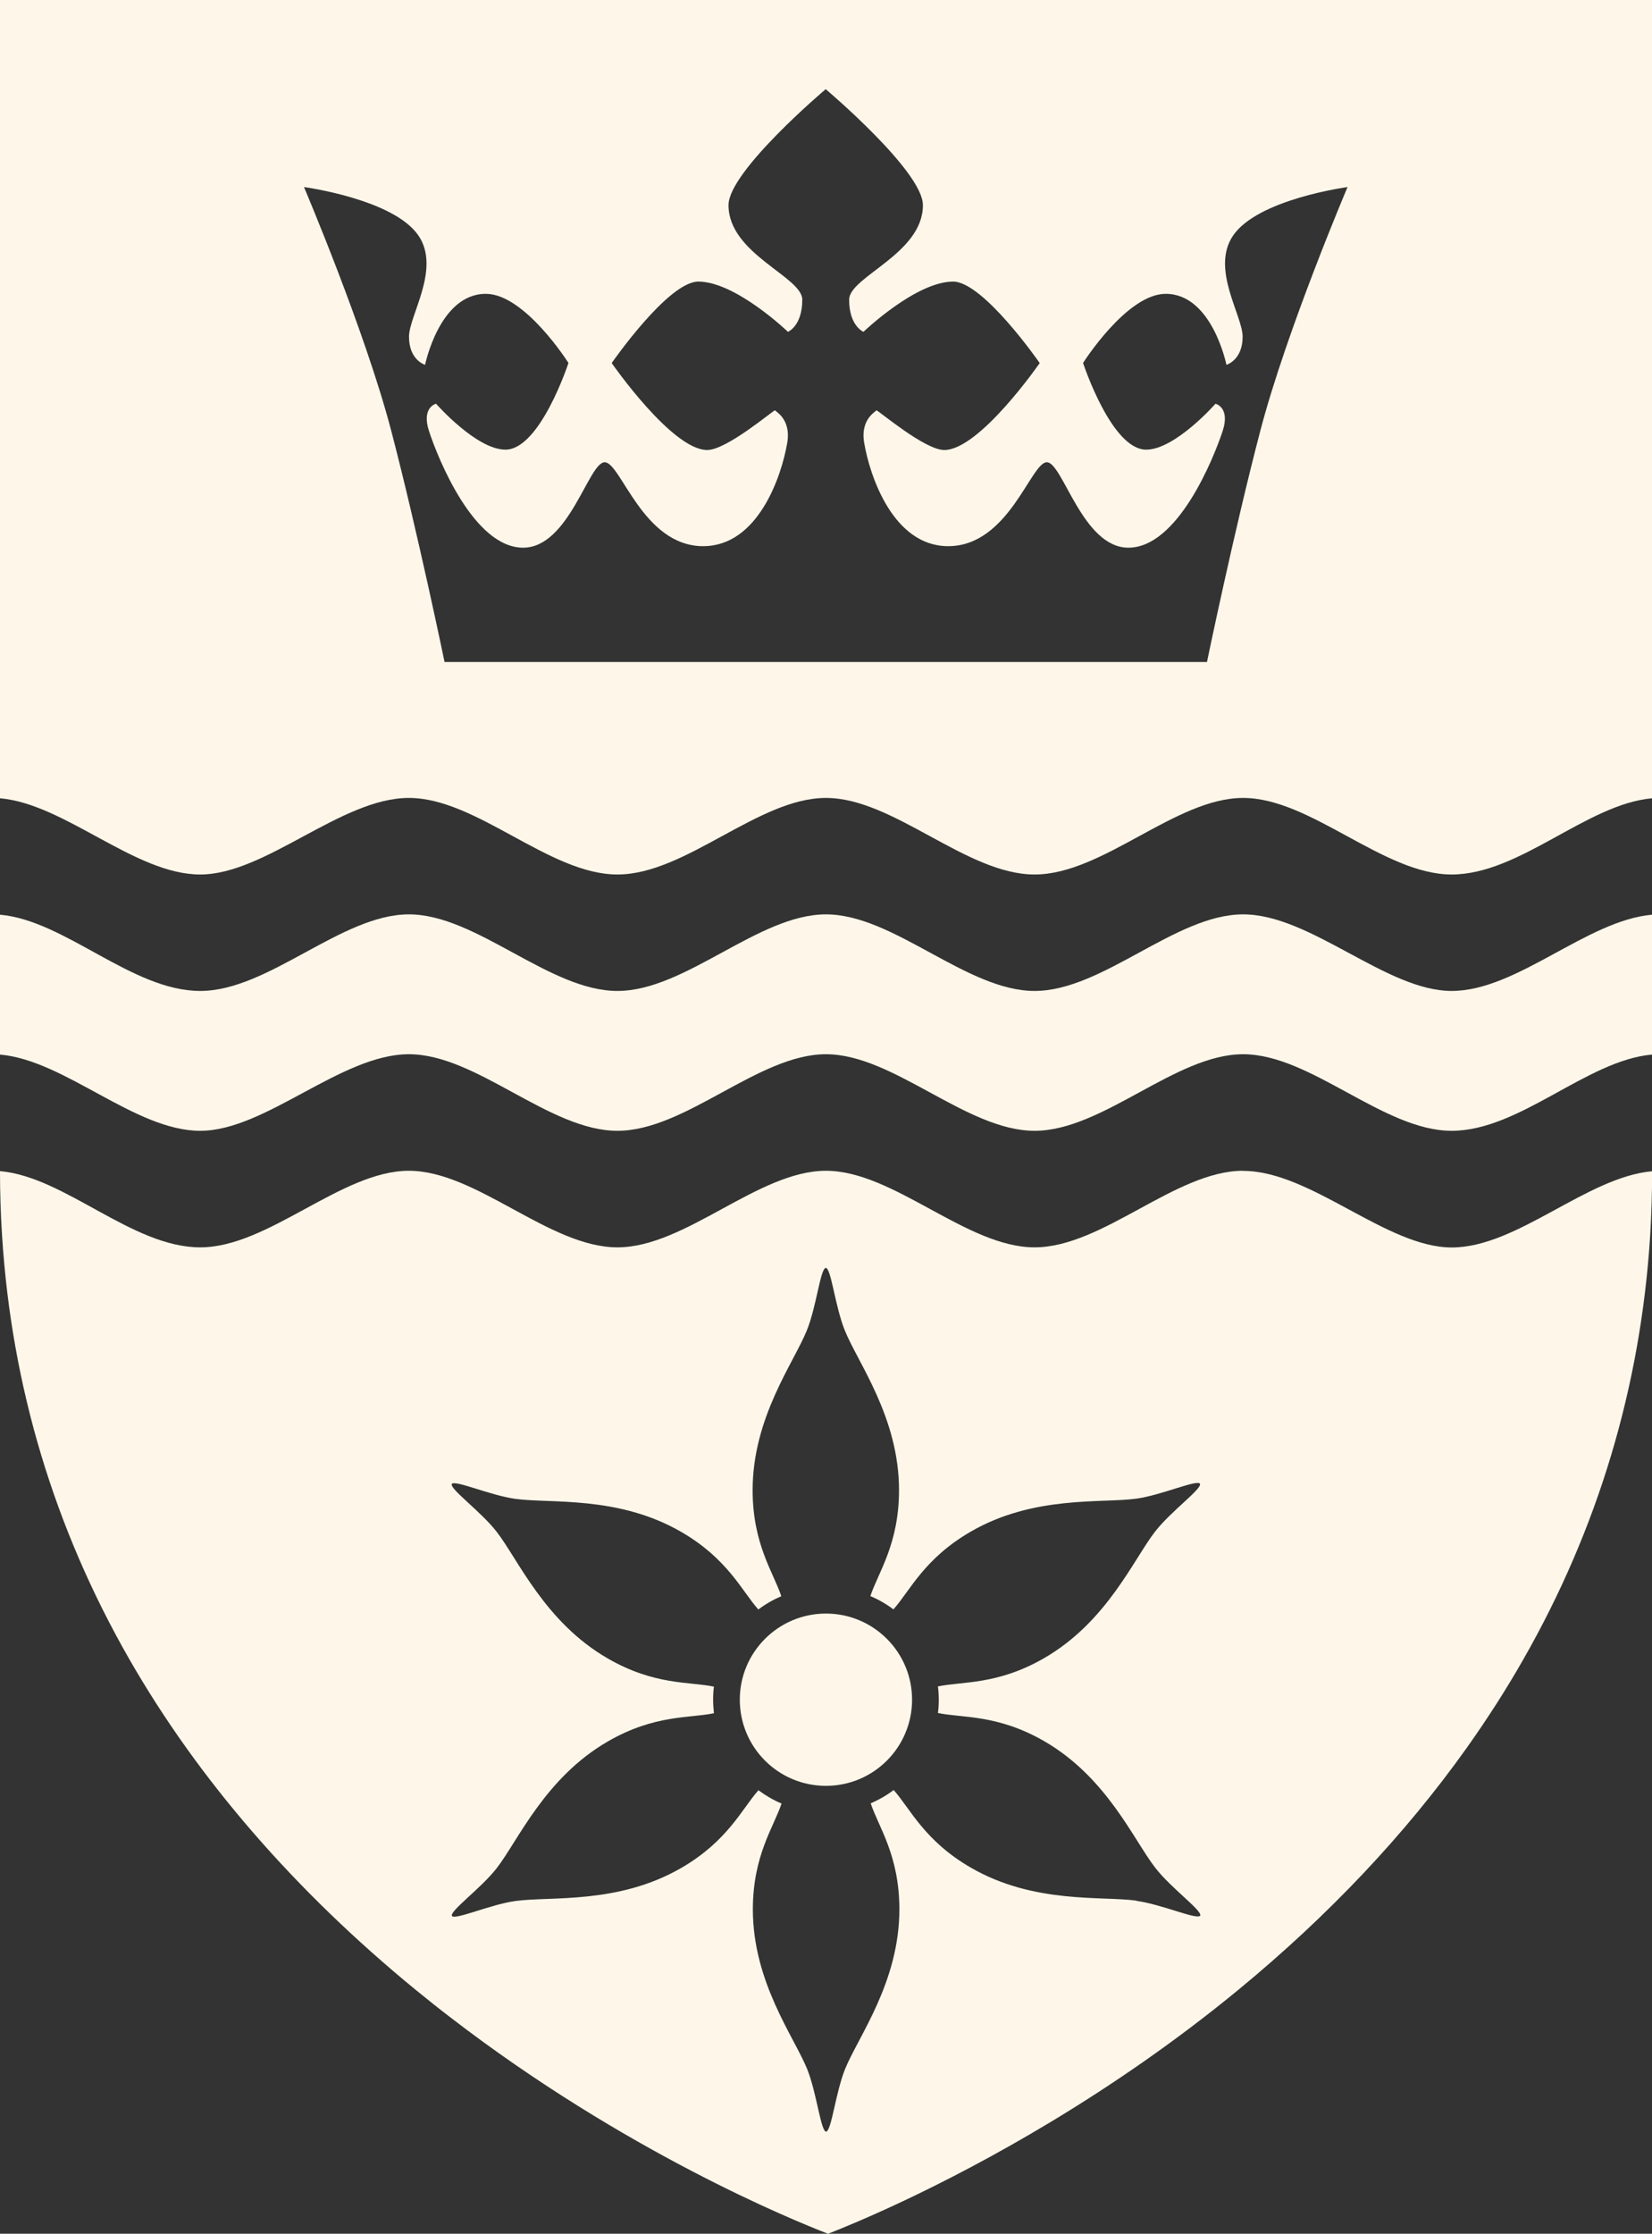<svg width="108" height="146" viewBox="0 0 108 146" fill="none" xmlns="http://www.w3.org/2000/svg">
<rect x="0" y="0" width="108" height="146" fill="#333333" stroke="none"/>
<g clip-path="url(#clip0_25_144)">
<path d="M81.269 76.523C76.841 76.523 72.094 81.528 67.636 81.528C63.178 81.528 58.431 76.523 53.996 76.523C49.561 76.523 44.822 81.528 40.364 81.528C35.906 81.528 31.151 76.523 26.731 76.523C22.312 76.523 17.557 81.528 13.091 81.528C8.626 81.528 4.267 76.919 0 76.546C0 77.971 0.046 79.388 0.137 80.79C0.762 90.617 3.551 99.903 8.466 108.466C12.977 116.32 19.271 123.58 27.181 130.063C27.943 130.68 28.697 131.29 29.459 131.869C40.821 140.614 51.779 145.093 54.133 146C54.918 145.695 56.648 144.994 59.026 143.875C64.26 141.406 72.643 136.896 80.949 130.063C86.854 125.203 91.853 119.908 95.884 114.248C97.225 112.359 98.46 110.439 99.58 108.473C104.472 99.918 107.253 90.624 107.878 80.797C107.962 79.395 108.008 77.978 108.008 76.554C103.733 76.927 99.191 81.536 94.909 81.536C90.626 81.536 85.704 76.531 81.276 76.531L81.269 76.523ZM74.296 124.228C72.033 123.915 67.598 124.456 63.483 122.079C60.428 120.32 59.505 118.209 58.423 116.998C57.959 117.348 57.456 117.638 56.922 117.867C57.433 119.413 58.797 121.264 58.797 124.799C58.797 129.553 56.107 133.118 55.246 135.236C54.621 136.79 54.362 139.288 54.004 139.327C53.653 139.288 53.394 136.79 52.769 135.236C51.908 133.118 49.218 129.553 49.218 124.799C49.218 121.279 50.582 119.421 51.093 117.882C50.552 117.653 50.049 117.356 49.584 117.013C48.502 118.225 47.58 120.335 44.517 122.102C40.394 124.479 35.967 123.938 33.704 124.25C32.043 124.479 29.749 125.515 29.543 125.226C29.398 124.898 31.441 123.428 32.469 122.11C33.871 120.304 35.624 116.198 39.739 113.821C42.795 112.054 45.088 112.313 46.673 111.978C46.643 111.688 46.62 111.399 46.62 111.094C46.62 110.789 46.635 110.523 46.673 110.241C45.081 109.906 42.787 110.165 39.731 108.397C35.609 106.02 33.864 101.907 32.462 100.109C31.433 98.783 29.391 97.321 29.536 96.993C29.749 96.711 32.035 97.74 33.704 97.968C35.967 98.281 40.402 97.74 44.517 100.116C47.572 101.876 48.495 103.986 49.577 105.198C50.041 104.847 50.544 104.558 51.078 104.329C50.567 102.783 49.203 100.932 49.203 97.397C49.203 92.643 51.893 89.078 52.746 86.96C53.379 85.406 53.63 82.907 53.989 82.869C54.339 82.907 54.598 85.406 55.231 86.96C56.084 89.078 58.774 92.643 58.774 97.397C58.774 100.924 57.41 102.783 56.9 104.322C57.441 104.55 57.943 104.84 58.408 105.19C59.49 103.979 60.412 101.869 63.476 100.101C67.591 97.724 72.025 98.265 74.289 97.953C75.95 97.724 78.243 96.688 78.449 96.978C78.594 97.305 76.559 98.768 75.523 100.094C74.121 101.891 72.376 106.005 68.253 108.382C65.198 110.142 62.904 109.89 61.319 110.226C61.357 110.515 61.373 110.805 61.373 111.102C61.373 111.399 61.357 111.681 61.319 111.963C62.912 112.298 65.205 112.039 68.269 113.806C72.383 116.183 74.129 120.297 75.538 122.095C76.567 123.42 78.609 124.883 78.464 125.21C78.251 125.5 75.965 124.471 74.296 124.243V124.228Z" fill="#FEF7E9"/>
<path d="M81.269 59.764C76.841 59.764 72.094 64.769 67.636 64.769C63.178 64.769 58.431 59.764 53.996 59.764C49.561 59.764 44.822 64.769 40.364 64.769C35.906 64.769 31.151 59.764 26.731 59.764C22.312 59.764 17.557 64.769 13.091 64.769C8.626 64.769 4.267 60.16 0 59.786V68.928C4.267 69.301 8.816 73.91 13.091 73.91C17.366 73.91 22.297 68.905 26.731 68.905C31.166 68.905 35.898 73.91 40.364 73.91C44.829 73.91 49.569 68.905 53.996 68.905C58.423 68.905 63.171 73.91 67.636 73.91C72.102 73.91 76.841 68.905 81.269 68.905C85.696 68.905 90.443 73.91 94.901 73.91C99.359 73.91 103.725 69.301 108 68.928V59.786C103.725 60.16 99.183 64.769 94.901 64.769C90.618 64.769 85.696 59.764 81.269 59.764Z" fill="#FEF7E9"/>
<path d="M0 52.176C4.267 52.549 8.816 57.158 13.091 57.158C17.366 57.158 22.297 52.153 26.731 52.153C31.166 52.153 35.898 57.158 40.364 57.158C44.829 57.158 49.569 52.153 53.996 52.153C58.423 52.153 63.171 57.158 67.636 57.158C72.102 57.158 76.841 52.153 81.269 52.153C85.696 52.153 90.443 57.158 94.901 57.158C99.359 57.158 103.725 52.557 108 52.176V0H0V52.176ZM27.372 15.419C28.819 17.59 26.739 20.622 26.739 22.009C26.739 23.547 27.791 23.845 27.791 23.845C27.791 23.845 28.728 19.205 31.761 19.205C34.306 19.205 37.163 23.723 37.163 23.723C37.163 23.723 35.312 29.39 33.041 29.39C31.143 29.39 28.507 26.389 28.507 26.389C28.507 26.389 27.532 26.617 28.05 28.187C28.644 30 30.983 35.797 34.199 35.797C37.209 35.797 38.474 30.213 39.533 30.213C40.592 30.213 42.017 35.698 45.972 35.698C49.561 35.698 51.1 31.112 51.466 28.941C51.748 27.273 50.544 26.838 50.681 26.808C50.483 26.869 47.504 29.413 46.231 29.413C43.93 29.413 39.99 23.73 39.99 23.73C39.99 23.73 43.678 18.405 45.652 18.405C48.098 18.405 51.512 21.689 51.512 21.689C51.512 21.689 52.449 21.315 52.449 19.586C52.449 18.085 47.626 16.6 47.626 13.408C47.626 11.191 53.981 5.828 53.981 5.828C53.981 5.828 60.336 11.191 60.336 13.408C60.336 16.6 55.513 18.085 55.513 19.586C55.513 21.315 56.45 21.689 56.45 21.689C56.45 21.689 59.871 18.405 62.31 18.405C64.283 18.405 67.972 23.73 67.972 23.73C67.972 23.73 64.04 29.413 61.731 29.413C60.458 29.413 57.479 26.869 57.281 26.808C57.418 26.846 56.214 27.273 56.496 28.941C56.861 31.112 58.393 35.698 61.99 35.698C65.952 35.698 67.392 30.213 68.436 30.213C69.48 30.213 70.76 35.797 73.77 35.797C76.986 35.797 79.326 30 79.927 28.187C80.446 26.617 79.463 26.389 79.463 26.389C79.463 26.389 76.826 29.39 74.929 29.39C72.658 29.39 70.806 23.723 70.806 23.723C70.806 23.723 73.664 19.205 76.209 19.205C79.242 19.205 80.179 23.845 80.179 23.845C80.179 23.845 81.238 23.54 81.238 22.009C81.238 20.622 79.15 17.59 80.598 15.419C82.206 13.012 88.096 12.227 88.096 12.227C88.096 12.227 84.111 21.59 82.389 28.172C80.667 34.754 78.906 43.27 78.906 43.27H29.063C29.063 43.27 27.303 34.761 25.581 28.172C23.859 21.59 19.873 12.227 19.873 12.227C19.873 12.227 25.764 13.012 27.372 15.419Z" fill="#FEF7E9"/>
<path d="M53.996 105.464C50.887 105.464 48.365 107.986 48.365 111.094C48.365 114.202 50.879 116.724 53.996 116.724C57.113 116.724 59.627 114.202 59.627 111.094C59.627 107.986 57.105 105.464 53.996 105.464Z" fill="#FEF7E9"/>
</g>
<defs>
<clipPath id="clip0_25_144">
<rect width="108" height="146" fill="white"/>
</clipPath>
</defs>
</svg>
